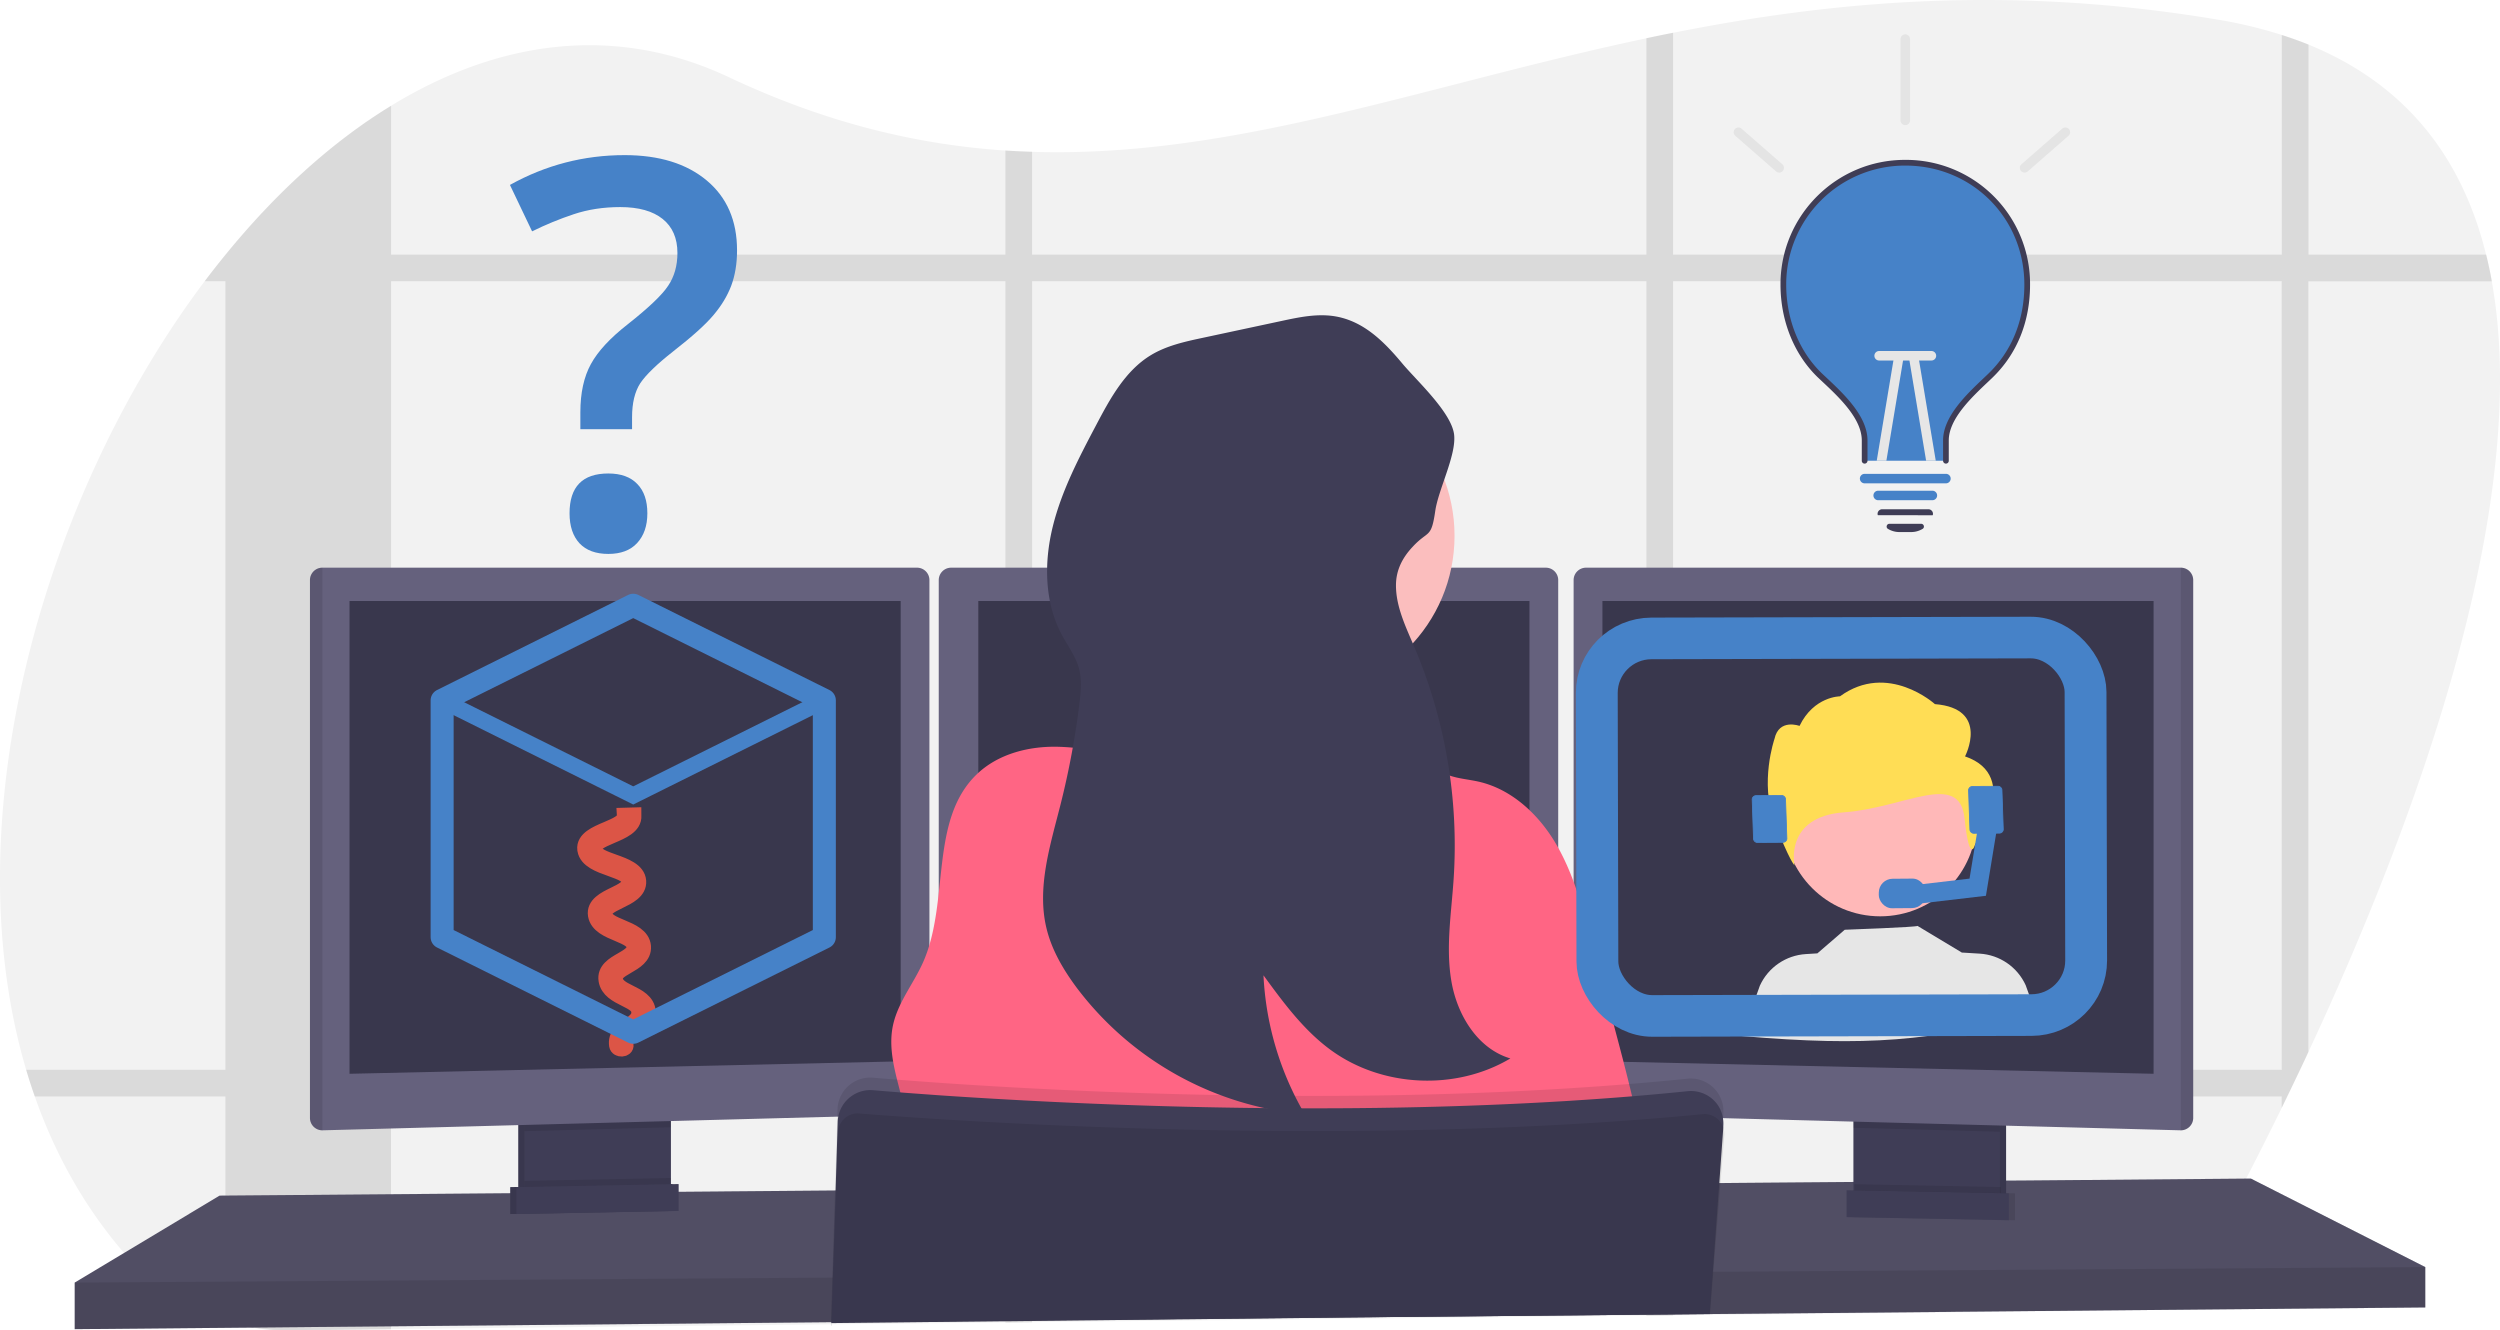 <?xml version="1.0" encoding="UTF-8" standalone="no"?>
<svg
   width="1041.277"
   height="554.141"
   viewBox="0 0 1041.277 554.141"
   version="1.1"
   id="svg27996"
   sodipodi:docname="undraw_caeses-support.svg"
   xml:space="preserve"
   inkscape:version="1.2.1 (9c6d41e410, 2022-07-14)"
   xmlns:inkscape="http://www.inkscape.org/namespaces/inkscape"
   xmlns:sodipodi="http://sodipodi.sourceforge.net/DTD/sodipodi-0.dtd"
   xmlns="http://www.w3.org/2000/svg"
   xmlns:svg="http://www.w3.org/2000/svg"
   xmlns:rdf="http://www.w3.org/1999/02/22-rdf-syntax-ns#"
   xmlns:cc="http://creativecommons.org/ns#"
   xmlns:dc="http://purl.org/dc/elements/1.1/"><defs
     id="defs28000"><linearGradient
       id="bgObjectTreeLight"
       gradientTransform="matrix(1.6160671e-6,0,0,1.0447012e-6,19488.055,1040385.6)"
       inkscape:swatch="solid"><stop
         style="stop-color:#f2f5f8;stop-opacity:1;"
         offset="0"
         id="stop4239" /></linearGradient><linearGradient
       id="dark"
       gradientTransform="matrix(0,0,0,0,-109854.25,188475.39)"
       inkscape:swatch="solid"><stop
         style="stop-color:#606060;stop-opacity:1;"
         offset="0"
         id="stop6958" /></linearGradient><clipPath
       clipPathUnits="userSpaceOnUse"
       id="clipPath34185"><path
         style="fill:none;stroke:#000000;stroke-width:0.484px;stroke-linecap:butt;stroke-linejoin:miter;stroke-opacity:1"
         d="m -17117.944,-34755.731 -4.814,13.832 -22.359,-6.339 6.299,-21.811 18.466,-4.567 22.706,6.558 2.883,11.655 -1.866,3.091 -2.52,-1.63 -8.515,-0.165 -5.956,3.363 z"
         id="path34187"
         sodipodi:nodetypes="cccccccccccc" /></clipPath><linearGradient
       id="dark-4"
       gradientTransform="matrix(0,0,0,0,-109854.25,188475.39)"
       inkscape:swatch="solid"><stop
         style="stop-color:#c682c8;stop-opacity:1;"
         offset="0"
         id="stop6958-2" /></linearGradient></defs><sodipodi:namedview
     id="namedview27998"
     pagecolor="#ffffff"
     bordercolor="#666666"
     borderopacity="1.0"
     inkscape:showpageshadow="2"
     inkscape:pageopacity="0.0"
     inkscape:pagecheckerboard="0"
     inkscape:deskcolor="#d1d1d1"
     showgrid="false"
     inkscape:zoom="0.5"
     inkscape:cx="60"
     inkscape:cy="303"
     inkscape:window-width="1718"
     inkscape:window-height="1360"
     inkscape:window-x="-7"
     inkscape:window-y="0"
     inkscape:window-maximized="0"
     inkscape:current-layer="Group_24" /><title
     id="title27838">Powered by React</title><g
     id="Group_24"
     data-name="Group 24"
     transform="translate(-440 -263)"><g
       id="Group_23"
       data-name="Group 23"
       transform="translate(439.989 262.965)"><path
         id="Path_299"
         data-name="Path 299"
         d="M1040.82,611.12q-1.74,3.75-3.47,7.4-2.7,5.67-5.33,11.12c-.78,1.61-1.56,3.19-2.32,4.77-8.6,17.57-16.63,33.11-23.45,45.89A73.21,73.21,0,0,1,942.44,719l-151.65,1.65h-1.6l-13,.14-11.12.12-34.1.37h-1.38l-17.36.19h-.53l-107,1.16-95.51,1-11.11.12-69,.75H429l-44.75.48h-.48l-141.5,1.53-42.33.46a87.991,87.991,0,0,1-10.79-.54h0c-1.22-.14-2.44-.3-3.65-.49a87.38,87.38,0,0,1-51.29-27.54C116,678.37,102.75,655,93.85,629.64q-1.93-5.49-3.6-11.12C59.44,514.37,97,380,164.6,290.08q4.25-5.64,8.64-11l.07-.08c20.79-25.52,44.1-46.84,68.93-62,44-26.91,92.75-34.49,140.7-11.9,40.57,19.12,78.45,28.11,115.17,30.55,3.71.24,7.42.42,11.11.53,84.23,2.65,163.17-27.7,255.87-47.29,3.69-.78,7.39-1.55,11.12-2.28,66.13-13.16,139.49-20.1,226.73-5.51a189.089,189.089,0,0,1,26.76,6.4q5.77,1.86,11.12,4c41.64,16.94,64.35,48.24,74,87.46q1.37,5.46,2.37,11.11C1134.3,384.41,1084.19,518.23,1040.82,611.12Z"
         fill="#f2f2f2"
         transform="translate(-79.34 -172.91)" /><path
         id="Path_300"
         data-name="Path 300"
         d="M576.36,618.52a95.21,95.21,0,0,1-1.87,11.12h93.7V618.52Zm-78.25,62.81,11.11-.09V653.77c-3.81-.17-7.52-.34-11.11-.52ZM265.19,618.52v11.12h198.5V618.52ZM1114.87,279h-74V191.51q-5.35-2.17-11.12-4V279H776.21V186.58c-3.73.73-7.43,1.5-11.12,2.28V279H509.22V236.15c-3.69-.11-7.4-.29-11.11-.53V279H242.24V217c-24.83,15.16-48.14,36.48-68.93,62h-.07v.08q-4.4,5.4-8.64,11h8.64V618.52h-83q1.66,5.63,3.6,11.12h79.39v93.62a87,87,0,0,0,12.2,2.79c1.21.19,2.43.35,3.65.49h0a87.991,87.991,0,0,0,10.79.54l42.33-.46v-97H498.11v94.21l11.11-.12V629.64H765.09V721l11.12-.12V629.64H1029.7v4.77c.76-1.58,1.54-3.16,2.32-4.77q2.63-5.45,5.33-11.12,1.73-3.64,3.47-7.4v-321h76.42Q1116.23,284.43,1114.87,279ZM242.24,618.52V290.08H498.11V618.52Zm267,0V290.08H765.09V618.52Zm520.48,0H776.21V290.08H1029.7Z"
         opacity="0.1"
         transform="translate(-79.34 -172.91)" /><path
         id="Path_301"
         data-name="Path 301"
         d="m 1010.165,527.784 v 16.813 l -196.479,1.811 -2.095,0.039 -74.675,0.685 -1.785,0.026 -22.698,0.194 h -0.673 l -138.358,1.28 -227.117,2.108 h -0.194 l -57.746,0.543 -0.621,0.013 L 31.134,553.65 v -19.4 l 60.333,-36.213 121.053,-1.009 2.587,-0.013 0.854,-0.013 2.587,-0.039 58.121,-0.479 2.6,-0.013 0.828,-0.013 2.587,-0.013 18.637,-0.155 0.491,-0.013 45.977,-0.388 h 0.375 l 358.763,-3.026 8.782,-0.065 h 0.879 l 6.699,-0.065 48.693,-0.401 2.587,-0.039 2.393,-0.026 h 1.242 l 15.145,-0.116 3,-0.039 4.022,-0.026 12.61,-0.116 20.007,-0.168 2.587,-0.026 4.501,-0.026 h 0.841 l 96.623,-0.828 z"
         fill="#65617d"
         style="stroke-width:1.293" /><path
         id="Path_302"
         data-name="Path 302"
         d="m 1010.165,527.784 v 16.813 l -196.479,1.811 -2.095,0.039 -74.675,0.685 -1.785,0.026 -22.698,0.194 h -0.673 l -138.358,1.28 -227.117,2.108 h -0.194 l -57.746,0.543 -0.621,0.013 L 31.134,553.65 v -19.4 l 60.333,-36.213 121.053,-1.009 2.587,-0.013 0.854,-0.013 2.587,-0.039 58.121,-0.479 2.6,-0.013 0.828,-0.013 2.587,-0.013 18.637,-0.155 0.491,-0.013 45.977,-0.388 h 0.375 l 358.763,-3.026 8.782,-0.065 h 0.879 l 6.699,-0.065 48.693,-0.401 2.587,-0.039 2.393,-0.026 h 1.242 l 15.145,-0.116 3,-0.039 4.022,-0.026 12.61,-0.116 20.007,-0.168 2.587,-0.026 4.501,-0.026 h 0.841 l 96.623,-0.828 z"
         opacity="0.2"
         style="stroke-width:1.293" /><path
         id="Path_303"
         data-name="Path 303"
         d="m 276.875,463.132 v 31.673 a 7.928,7.928 0 0 1 -4.527,7.165 7.76,7.76 0 0 1 -3.233,0.776 l -45.136,0.957 a 7.76,7.76 0 0 1 -3.492,-0.737 7.915,7.915 0 0 1 -4.617,-7.204 v -32.63 z"
         fill="#3f3d56"
         style="stroke-width:1.293" /><path
         id="Path_304"
         data-name="Path 304"
         d="m 276.875,463.132 v 31.673 a 7.928,7.928 0 0 1 -4.527,7.165 7.76,7.76 0 0 1 -3.233,0.776 l -45.136,0.957 a 7.76,7.76 0 0 1 -3.492,-0.737 7.915,7.915 0 0 1 -4.617,-7.204 v -32.63 z"
         opacity="0.1"
         style="stroke-width:1.293" /><path
         id="Path_305"
         data-name="Path 305"
         d="m 279.461,463.132 v 31.673 a 7.928,7.928 0 0 1 -4.527,7.165 7.76,7.76 0 0 1 -3.233,0.776 l -45.136,0.957 a 7.76,7.76 0 0 1 -3.492,-0.737 7.915,7.915 0 0 1 -4.617,-7.204 v -32.63 z"
         fill="#3f3d56"
         style="stroke-width:1.293" /><rect
         id="Rectangle_137"
         data-name="Rectangle 137"
         width="61.005"
         height="40.739"
         fill="#3f3d56"
         x="774.564"
         y="463.119"
         style="stroke-width:1.293" /><rect
         id="Rectangle_138"
         data-name="Rectangle 138"
         width="61.005"
         height="40.739"
         opacity="0.1"
         x="774.564"
         y="463.119"
         style="stroke-width:1.293" /><rect
         id="Rectangle_139"
         data-name="Rectangle 139"
         width="61.005"
         height="40.739"
         fill="#3f3d56"
         x="771.977"
         y="463.119"
         style="stroke-width:1.293" /><path
         id="Path_306"
         data-name="Path 306"
         d="m 279.448,463.119 v 6.428 l -61.005,1.63 v -8.057 z"
         opacity="0.1"
         style="stroke-width:1.293" /><path
         id="Path_307"
         data-name="Path 307"
         d="m 387.129,241.589 v 217.534 a 5.173,5.173 0 0 1 -4.979,5.109 l -247.862,6.596 h -0.065 a 5.173,5.173 0 0 1 -5.109,-5.109 V 241.589 a 5.173,5.173 0 0 1 5.109,-5.109 h 247.797 a 5.173,5.173 0 0 1 5.109,5.109 z"
         fill="#65617d"
         style="stroke-width:1.293" /><path
         id="Path_308"
         data-name="Path 308"
         d="m 134.288,236.48 v 234.347 h -0.065 a 5.173,5.173 0 0 1 -5.109,-5.109 V 241.589 a 5.173,5.173 0 0 1 5.109,-5.109 z"
         opacity="0.1"
         style="stroke-width:1.293" /><path
         id="Path_309"
         data-name="Path 309"
         d="M 145.591,250.37 H 375.153 V 442.102 L 145.591,447.276 Z"
         fill="#39374d"
         style="stroke-width:1.293" /><path
         id="Path_310"
         data-name="Path 310"
         d="m 832.983,463.119 v 8.29 l -61.005,-1.63 v -6.661 z"
         opacity="0.1"
         style="stroke-width:1.293" /><path
         id="Path_311"
         data-name="Path 311"
         d="m 913.504,241.589 v 224.13 a 5.173,5.173 0 0 1 -5.173,5.109 v 0 l -247.914,-6.596 a 5.173,5.173 0 0 1 -4.979,-5.109 V 241.589 A 5.173,5.173 0 0 1 660.546,236.48 H 908.343 a 5.173,5.173 0 0 1 5.16,5.109 z"
         fill="#65617d"
         style="stroke-width:1.293" /><path
         id="Path_312"
         data-name="Path 312"
         d="m 913.504,241.589 v 224.13 a 5.173,5.173 0 0 1 -5.173,5.109 v 0 -234.347 0 a 5.173,5.173 0 0 1 5.173,5.109 z"
         opacity="0.1"
         style="stroke-width:1.293" /><path
         id="Path_313"
         data-name="Path 313"
         d="M 897.001,250.37 H 667.44 v 191.732 l 229.562,5.173 z"
         fill="#39374d"
         style="fill:#39374d;fill-opacity:1;stroke-width:1.293" /><path
         id="Path_314"
         data-name="Path 314"
         d="m 649.023,241.589 v 217.534 a 5.173,5.173 0 0 1 -4.979,5.109 l -247.862,6.596 v 0 a 5.173,5.173 0 0 1 -5.173,-5.109 V 241.589 a 5.173,5.173 0 0 1 5.109,-5.109 h 247.797 a 5.173,5.173 0 0 1 5.109,5.109 z"
         fill="#65617d"
         style="stroke-width:1.293" /><path
         id="Path_315"
         data-name="Path 315"
         d="M 407.485,250.37 H 637.047 V 442.102 L 407.485,447.276 Z"
         fill="#4267b2"
         style="stroke-width:1.293;fill:#39374d;fill-opacity:1" /><path
         id="Path_316"
         data-name="Path 316"
         d="m 1010.165,527.784 v 16.813 l -196.479,1.811 -2.095,0.039 -74.675,0.685 -1.785,0.026 -22.698,0.194 h -0.673 l -138.358,1.28 -227.117,2.108 h -0.194 l -57.746,0.543 -0.621,0.013 L 31.134,553.65 v -19.4 l 261.907,-1.72 h 0.621 l 53.013,-0.362 h 0.246 l 366.109,-2.418 h 0.375 l 0.22,-0.013 h 0.608 l 6.195,-0.039 h 1.888 l 96.338,-0.647 5.691,-0.026 1.267,-0.013 z"
         opacity="0.1"
         style="stroke-width:1.293" /><circle
         id="Ellipse_111"
         data-name="Ellipse 111"
         cx="-539.457"
         cy="223.211"
         r="66.385"
         transform="scale(-1,1)"
         fill="#fbbebe"
         style="stroke-width:1.293" /><path
         id="Path_317"
         data-name="Path 317"
         d="m 590.501,325.395 c 0,0 -128.684,15.52 -116.397,0 4.449,-5.613 5.678,-22.245 5.432,-41.192 -0.078,-5.755 -0.285,-11.717 -0.582,-17.654 -1.423,-28.453 -4.85,-56.259 -4.85,-56.259 0,0 112.517,-53.025 99.584,-10.993 -5.173,16.981 -3.479,40.83 0.453,63.217 1.151,6.531 2.483,12.933 3.88,19.012 a 445.75,445.75 0 0 0 12.48,43.869 z"
         fill="#fbbebe"
         style="stroke-width:1.293" /><path
         id="Path_318"
         data-name="Path 318"
         d="m 548.507,320.131 c 14.886,-2.755 30.651,-7.76 44.658,-1.992 3.686,1.513 7.074,3.725 10.851,4.992 3.776,1.267 7.915,1.578 11.847,2.47 13.812,3.13 25.013,13.644 32.203,25.866 7.191,12.222 10.915,26.047 14.563,39.73 l 8.924,33.406 c 7.76,29.035 15.52,58.315 17.317,88.333 a 3152.438,3152.438 0 0 1 -324.413,1.849 c 7.036,-13.373 14.226,-27.56 13.631,-42.679 -0.595,-15.119 -9.299,-30.031 -6.156,-44.929 2.005,-9.493 8.497,-17.317 12.467,-26.151 11.316,-25.245 2.509,-59.22 22.4,-78.439 8.95,-8.639 21.986,-11.911 34.441,-11.497 15.882,0.53 32.139,5.484 47.852,7.902 20.124,3.052 39.135,4.863 59.414,1.138 z"
         fill="#ff6584"
         style="stroke-width:1.293" /><path
         id="Path_319"
         data-name="Path 319"
         d="m 717.801,463.908 -0.129,1.849 v 0.129 l -0.22,2.975 -1.72,23.939 -2.082,28.841 -0.595,8.122 -1.293,17.382 v 0.22 l -138.384,1.293 -227.091,2.457 v 1.086 h -0.181 v -1.448 l 0.582,-18.572 1.112,-36.29 0.957,-30.768 0.09,-3.065 a 13.618,13.618 0 0 1 14.77,-13.153 c 6.104,0.517 14.032,1.151 23.512,1.824 l 3.88,0.285 c 54.746,3.802 155.921,8.717 258.014,2.587 2.147,-0.116 4.307,-0.246 6.467,-0.401 15.83,-0.996 31.647,-2.276 47.309,-3.88 a 13.618,13.618 0 0 1 15.002,14.524 z"
         opacity="0.1"
         style="stroke-width:1.293" /><path
         id="Path_320"
         data-name="Path 320"
         d="m 346.247,552.202 v -1.086 l 227.13,-2.47 138.384,-1.293 h 0.388 v -0.22 l 1.293,-17.382 0.556,-7.76 2.121,-29.242 1.668,-23.15 v -0.569 a 13.731,13.731 0 0 0 -0.142,-3.194 0.388,0.388 0 0 0 0,-0.129 13.439,13.439 0 0 0 -2.587,-6.001 13.631,13.631 0 0 0 -12.183,-5.173 c -15.662,1.604 -31.479,2.884 -47.309,3.88 -2.16,0.155 -4.32,0.285 -6.467,0.401 -102.093,6.066 -203.269,1.151 -258.014,-2.587 l -3.88,-0.285 c -9.48,-0.673 -17.408,-1.293 -23.512,-1.824 a 13.631,13.631 0 0 0 -14.537,11.032 14.226,14.226 0 0 0 -0.233,2.121 l -0.879,28.66 -1.203,36.303 -0.569,18.572 v 1.448 z"
         fill="#3f3d56"
         style="stroke-width:1.293" /><path
         id="Path_321"
         data-name="Path 321"
         d="m 718.189,472.974 -1.591,19.826 -2.367,29.552 -0.595,7.398 -1.293,16.567 -0.078,0.828 v 0.22 0 l -0.194,1.914 0.142,-1.914 h -0.375 l -138.384,1.293 -227.169,2.457 V 550.753 l 0.634,-18.572 1.293,-36.29 0.828,-24.12 a 8.225,8.225 0 0 1 3.958,-6.79 8.083,8.083 0 0 1 4.889,-1.164 c 2.716,0.22 6.053,0.479 9.946,0.763 6.324,0.466 14.123,1.009 23.202,1.578 16.813,1.061 37.907,2.199 62.079,3.13 67.252,2.587 158.042,3.453 244.279,-4.1 3.88,-0.336 7.889,-0.711 11.808,-1.086 a 8.096,8.096 0 0 1 4.501,0.854 6.672,6.672 0 0 1 1.112,0.698 7.941,7.941 0 0 1 2.587,3.182 4.609,4.609 0 0 1 0.323,0.789 8.121,8.121 0 0 1 0.466,3.35 z"
         opacity="0.1"
         style="stroke-width:1.293" /><path
         id="Path_322"
         data-name="Path 322"
         d="m 279.461,490.679 v 4.126 a 7.928,7.928 0 0 1 -4.527,7.165 l -51.862,0.996 a 7.915,7.915 0 0 1 -4.617,-7.204 v -3.88 z"
         opacity="0.1"
         style="stroke-width:1.293" /><path
         id="Path_323"
         data-name="Path 323"
         d="m 280.095,504.401 -67.575,1.293 v -11.213 l 67.575,-1.293 z"
         fill="#3f3d56"
         style="stroke-width:1.293" /><path
         id="Path_324"
         data-name="Path 324"
         d="m 280.095,504.401 -67.575,1.293 v -11.213 l 67.575,-1.293 z"
         opacity="0.1"
         style="stroke-width:1.293" /><path
         id="Path_325"
         data-name="Path 325"
         d="m 282.681,504.401 -67.575,1.293 v -11.213 l 67.575,-1.293 z"
         fill="#3f3d56"
         style="stroke-width:1.293" /><path
         id="Path_326"
         data-name="Path 326"
         d="m 772.365,493.266 v 4.126 a 7.928,7.928 0 0 0 4.527,7.165 l 51.862,0.996 a 7.915,7.915 0 0 0 4.617,-7.204 v -3.88 z"
         opacity="0.1"
         style="stroke-width:1.293" /><path
         id="Path_327"
         data-name="Path 327"
         d="m 771.719,506.988 67.575,1.293 v -11.213 l -67.575,-1.293 z"
         opacity="0.1"
         style="stroke-width:1.293" /><path
         id="Path_328"
         data-name="Path 328"
         d="m 769.132,506.988 67.575,1.293 v -11.213 l -67.575,-1.293 z"
         fill="#3f3d56"
         style="stroke-width:1.293" /><path
         id="Path_329"
         data-name="Path 329"
         d="m 581.451,243.554 c -0.103,9.053 4.087,17.589 7.643,25.957 a 211.444,211.444 0 0 1 16.373,96.623 c -0.944,14.226 -3.337,28.453 -0.944,42.55 2.393,14.097 10.903,28.155 24.573,32.203 -22.672,13.515 -53.362,12.092 -74.701,-3.44 -11.368,-8.277 -19.839,-19.826 -28.129,-31.182 a 126.563,126.563 0 0 0 17.214,57.875 133.766,133.766 0 0 1 -95.071,-52.793 c -5.574,-7.514 -10.424,-15.765 -12.571,-24.87 -3.996,-16.813 1.578,-34.286 5.833,-51.086 a 344.09,344.09 0 0 0 7.98,-42.679 c 0.556,-4.604 1.009,-9.338 -0.129,-13.838 -1.293,-5.264 -4.746,-9.713 -7.294,-14.511 -7.243,-13.631 -7.411,-30.134 -3.699,-45.11 3.712,-14.976 10.98,-28.789 18.184,-42.433 5.768,-10.941 12.028,-22.387 22.581,-28.815 6.596,-4.009 14.226,-5.678 21.831,-7.294 l 32.811,-7.023 c 7.178,-1.539 14.563,-3.078 21.818,-1.953 12.248,1.914 20.874,10.76 28.453,19.839 5.936,7.061 20.447,20.318 21.469,29.565 0.931,8.523 -6.596,22.801 -7.876,31.789 -1.681,11.64 -2.871,7.76 -9.441,14.899 -4.152,4.423 -6.829,9.532 -6.906,15.727 z"
         fill="#3f3d56"
         style="stroke-width:1.293" /></g><g
       id="g45068"
       transform="matrix(1.444,0,0,1.444,177.302,-336.941)"><g
         id="g2048"
         transform="matrix(1.403,0,0,1.403,-291.881,-249.938)"><circle
           cx="724.265"
           cy="642.866"
           r="19.797"
           fill="#ffb8b8"
           id="circle1820"
           style="stroke-width:0.761" /><path
           id="f183d98d-beca-4def-af6d-fbe16b93cf6a-411"
           data-name="bf427902-b9bf-4946-b5d7-5c1c7e04535e"
           d="m 741.697,629.787 c 0,0 5.155,-9.854 -6.186,-10.75 0,0 -9.668,-8.77 -19.522,-1.603 0,0 -5.375,0 -8.314,6.082 0,0 -4.227,-1.603 -5.156,2.687 0,0 -3.093,8.958 0,17.02 3.093,8.062 4.121,8.958 4.121,8.958 0,0 -2.17,-10.005 10.202,-10.901 12.372,-0.896 23.722,-8.646 24.753,1.207 1.031,9.854 2.165,5.403 2.165,5.403 0,0 9.793,-14.073 -2.063,-18.105 z"
           fill="#2f2e41"
           style="stroke-width:0.761;fill:#ffdd55" /></g><rect
         x="647.331"
         y="-737.319"
         width="13.531"
         height="9.622"
         rx="1.081"
         fill="#3ecc5f"
         id="rect8452"
         transform="matrix(0.034,0.999,-1,0.006,0,0)"
         style="fill:#4682c8;fill-opacity:1;stroke:#4682c8;stroke-width:0.238;stroke-dasharray:none;stroke-opacity:1" /><path
         d="m 769.276,708.175 c -31.191,7.514 -48.193,9.268 -84.941,6.139 l 5.207,-14.531 c 2.398,-5.259 7.503,-8.765 13.273,-9.114 l 3.313,-0.203 7.9,-6.813 c 0,0 21.285,-0.76 20.969,-1.124 l 12.893,7.755 -0.011,-0.053 5.068,0.31 c 5.77,0.348 10.876,3.854 13.273,9.114 z"
         fill="#4682c8"
         id="path1823"
         style="stroke-width:0.761;fill:#e6e6e6"
         sodipodi:nodetypes="cccccccccccc" /><path
         style="fill:none;stroke:#4682c8;stroke-width:5.471;stroke-linecap:butt;stroke-linejoin:miter;stroke-dasharray:none;stroke-opacity:1"
         d="m 755.573,651.934 -3.187,19.443 -20.051,2.349"
         id="path33101"
         sodipodi:nodetypes="ccc" /><rect
         x="-748.255"
         y="-683.359"
         width="13.543"
         height="8.507"
         rx="3.882"
         fill="#3ecc5f"
         id="rect8452-6-7"
         transform="matrix(-1,0.008,0.016,-1,0,0)"
         style="fill:#4682c8;fill-opacity:1;stroke-width:0.224" /><rect
         x="649.608"
         y="-674.825"
         width="13.531"
         height="9.622"
         rx="1.081"
         fill="#3ecc5f"
         id="rect8452-2"
         transform="matrix(0.034,0.999,-1,0.006,0,0)"
         style="fill:#4682c8;fill-opacity:1;stroke:#4682c8;stroke-width:0.238;stroke-dasharray:none;stroke-opacity:1" /></g><g
       style="display:inline;stroke-width:0.752"
       transform="matrix(3.983,-0.009,0.009,3.962,71797.354,137879.43)"
       id="g4245"><rect
         style="display:inline;fill:none;fill-opacity:1;stroke:#4682c8;stroke-width:4.375;stroke-linecap:round;stroke-linejoin:round;stroke-miterlimit:4;stroke-dasharray:none;stroke-dashoffset:0;stroke-opacity:1;paint-order:normal"
         id="rect4239"
         width="51.109"
         height="39.688"
         x="-17670.088"
         y="-34707.094"
         ry="5.73" /></g><g
       transform="matrix(2.739,0,0,2.739,46801.871,-22312.745)"
       aria-label="?"
       id="text4127"
       style="font-style:normal;font-variant:normal;font-weight:normal;font-stretch:normal;font-size:82.145px;line-height:1.25;font-family:Arial;-inkscape-font-specification:'Arial, Normal';font-variant-ligatures:normal;font-variant-caps:normal;font-variant-numeric:normal;font-feature-settings:normal;text-align:start;letter-spacing:0px;word-spacing:0px;writing-mode:lr-tb;text-anchor:start;display:inline;fill:#4682c8;fill-opacity:1;stroke:none;stroke-width:0.294"><path
         d="m -16838.315,8307.594 v -2.567 q 0,-4.412 1.605,-7.34 1.604,-2.928 5.615,-6.057 4.773,-3.77 6.137,-5.856 1.404,-2.086 1.404,-4.974 0,-3.369 -2.247,-5.174 -2.246,-1.805 -6.457,-1.805 -3.811,0 -7.06,1.083 -3.249,1.083 -6.337,2.607 l -3.369,-7.059 q 8.142,-4.532 17.448,-4.532 7.861,0 12.474,3.851 4.613,3.851 4.613,10.629 0,3.008 -0.883,5.375 -0.882,2.326 -2.687,4.452 -1.765,2.126 -6.137,5.535 -3.73,2.928 -5.014,4.853 -1.243,1.925 -1.243,5.174 v 1.805 z m -1.644,12.795 q 0,-6.057 5.896,-6.057 2.888,0 4.412,1.604 1.524,1.564 1.524,4.452 0,2.848 -1.564,4.532 -1.524,1.645 -4.372,1.645 -2.848,0 -4.372,-1.604 -1.524,-1.645 -1.524,-4.572 z"
         style="font-style:normal;font-variant:normal;font-weight:600;font-stretch:normal;font-family:'Open Sans';-inkscape-font-specification:'Open Sans Semi-Bold';fill:#4682c8;fill-opacity:1;stroke-width:0.294"
         id="path4132" /></g><g
       id="g45055"
       transform="matrix(1.293,0,0,1.293,-757.445,-236.48)"><path
         d="m 1130.069,649.023 c -5e-4,0.013 0.016,0.023 0.017,0.035 0.239,3.252 -3.666,4.908 -7.112,6.369 -3.602,1.525 -5.923,2.69 -5.64,4.481 0.321,1.983 3.274,3.036 6.399,4.152 3.589,1.281 7.662,2.745 7.902,6.06 0.236,3.206 -3.14,4.852 -6.117,6.303 -3.172,1.545 -5.089,2.589 -4.774,4.486 0.329,2.023 2.747,3.033 5.546,4.201 3.117,1.303 6.627,2.811 6.892,6.061 0.231,3.151 -2.605,4.785 -5.109,6.227 -2.647,1.525 -4.244,2.586 -3.918,4.507 0.335,2.071 2.362,3.087 4.71,4.262 2.638,1.32 5.623,2.807 5.864,6.047 0.226,3.082 -2.065,4.7 -4.084,6.127 -1.916,1.355 -3.434,2.414 -3.082,4.55 0.228,1.4 -2.407,1.553 -2.635,0.153 -0.503,-3.168 1.822,-4.847 3.889,-6.307 1.833,-1.295 3.415,-2.412 3.26,-4.518 -0.127,-2.028 -1.82,-2.931 -4.539,-4.293 -2.583,-1.293 -5.512,-2.76 -6.017,-5.87 -0.518,-3.258 2.364,-4.917 4.915,-6.385 2.279,-1.313 4.246,-2.446 4.096,-4.497 -0.131,-1.887 -2.123,-2.859 -5.373,-4.216 -3.063,-1.279 -6.532,-2.727 -7.048,-5.899 -0.526,-3.281 2.895,-4.972 5.926,-6.447 2.62,-1.278 5.095,-2.484 4.949,-4.489 -0.174,-1.886 -2.442,-2.806 -6.227,-4.155 -3.533,-1.26 -7.535,-2.689 -8.057,-5.91 l -0.029,-0.178 c -0.375,-3.221 3.511,-4.868 6.947,-6.325 3.046,-1.29 5.914,-2.511 5.81,-4.459 z"
         style="fill:#4682c8;fill-opacity:1;fill-rule:evenodd;stroke:#dc5546;stroke-width:5.24;stroke-dasharray:none;stroke-opacity:1"
         id="path20856" /><g
         style="display:inline;stroke:url(#dark-4);stroke-width:0.48"
         transform="matrix(2.652,0,0,2.653,47514.987,42213.065)"
         id="g3963"><path
           sodipodi:nodetypes="ccccccc"
           style="fill:none;stroke:#4682c8;stroke-width:2.796;stroke-linecap:butt;stroke-linejoin:round;stroke-miterlimit:4;stroke-dasharray:none;stroke-opacity:1"
           d="m -17467.325,-15680.802 -23.213,-11.547 -23.213,11.547 v 28.756 l 23.213,11.547 23.213,-11.547 z"
           id="path3957"
           inkscape:connector-curvature="0" /><path
           style="fill:none;stroke:#4682c8;stroke-width:1.976;stroke-linecap:butt;stroke-linejoin:miter;stroke-miterlimit:4;stroke-dasharray:none;stroke-opacity:1"
           d="m -17513.751,-15680.802 23.213,11.547 23.213,-11.547"
           id="path3961"
           inkscape:connector-curvature="0"
           sodipodi:nodetypes="ccc" /></g></g><g
       id="g2445"
       transform="matrix(0.396,0,0,0.396,771.185,309.291)"><path
         d="m 1295.888,182.493 c 0,38.64 -13.5,71.63 -39.19,96.18 -18.23,17.43 -46.31,41.86 -46.31,67.69 v 21.37 h -85.5 v -21.37 c 0,-26.1 -28.19,-50.58 -46.31,-67.69 -25.11,-23.69 -39.19,-58.92 -39.19,-96.18 v -0.79 a 128.251,128.251 0 0 1 256.5,0.79 z"
         fill="#4682c8"
         id="path2204" /><path
         id="ecc2cf6c-8ee8-498c-972d-3c77e28b77e9-538"
         data-name="Path 2546"
         d="m 1210.387,370.733 a 3,3 0 0 1 -3,-3 v -21.374 c 0,-25.125 24.779,-48.58 42.873,-65.706 1.5,-1.422 2.961,-2.8 4.363,-4.145 25.029,-23.928 38.259,-56.437 38.259,-94.014 0,-70.229 -55.013,-125.243 -125.242,-125.243 h -0.354 a 125.03,125.03 0 0 0 -124.889,124.538 v 0.7 c 0,36.8 13.939,71.063 38.245,94.007 1.231,1.163 2.51,2.36 3.823,3.589 18.327,17.159 43.427,40.658 43.427,66.275 v 21.373 a 3,3 0 0 1 -6,0 v -21.374 c 0,-23.015 -24,-45.486 -41.528,-61.9 q -1.978,-1.851 -3.841,-3.605 c -25.5,-24.072 -40.126,-59.924 -40.126,-98.364 v -0.72 c 0.2,-72.045 58.885,-130.523 130.88,-130.523 h 0.371 a 130.557,130.557 0 0 1 131.234,129.876 q 0,0.685 0,1.371 c 0,39.255 -13.871,73.264 -40.112,98.351 -1.409,1.347 -2.876,2.736 -4.386,4.165 -17.3,16.377 -41,38.806 -41,61.349 v 21.374 a 3,3 0 0 1 -3,3 z"
         fill="#3f3d56" /><path
         id="b22bef41-3cd7-4c1e-881c-c9a642005cb0-539"
         data-name="Path 2547"
         d="m 1196.139,409.228 h -57 a 5,5 0 1 1 0,-10 h 57 a 5,5 0 0 1 0,10 z"
         fill="#4682c8" /><path
         d="m 1173.768,442.728 h -12.267 a 23.447,23.447 0 0 1 -12.094,-3.351 2.794,2.794 0 0 1 -1.268,-3.214 2.886,2.886 0 0 1 2.802,-2.142 h 33.389 a 2.887,2.887 0 0 1 2.802,2.142 2.793,2.793 0 0 1 -1.269,3.214 23.445,23.445 0 0 1 -12.094,3.351 z"
         fill="#3f3d56"
         id="path2208" /><path
         d="m 1196.149,425.022 -57.338,-0.006 -0.178,-0.381 a 4.726,4.726 0 0 1 0.9,-4.058 4.856,4.856 0 0 1 3.823,-1.849 h 48.558 a 4.855,4.855 0 0 1 3.823,1.849 4.698,4.698 0 0 1 0.911,4.007 l -0.09,0.386 z"
         fill="#3f3d56"
         id="path2210" /><path
         id="e0eb6627-54a4-4797-861b-0d156b8b485b-540"
         data-name="Path 2548"
         d="m 1035.039,64.634 a 4.98,4.98 0 0 1 -3.286,-1.233 l -42.939,-37.481 a 5,5 0 0 1 6.576,-7.533 l 42.939,37.481 a 5,5 0 0 1 -3.29,8.767 z"
         fill="#e4e4e4" /><path
         id="e13fc22b-cd18-4b6e-a2d4-df4b74c6b7e7-541"
         data-name="Path 2549"
         d="m 1293.117,64.634 a 5,5 0 0 1 -3.29,-8.767 l 42.938,-37.484 a 5,5 0 0 1 6.576,7.533 l -42.939,37.481 a 4.98,4.98 0 0 1 -3.285,1.237 z"
         fill="#e4e4e4" /><path
         id="a74da646-4683-465e-97fe-dd817e7fc328-542"
         data-name="Path 2550"
         d="m 1210.387,391.483 h -85.5 a 5,5 0 0 1 0,-10 h 85.5 a 5,5 0 0 1 0,10 z"
         fill="#4682c8" /><path
         d="m 1165.538,260.863 -17.78,106.87 h -10.15 l 18.06,-108.51 a 5.003,5.003 0 0 1 9.87,1.64 z"
         fill="#e6e6e6"
         id="path2215" /><path
         d="m 1199.708,367.733 h -10.15 l -17.78,-106.87 a 5.003,5.003 0 0 1 9.87,-1.64 z"
         fill="#e6e6e6"
         id="path2217" /><path
         id="be3a5c8a-fbb4-472c-819b-e8dd06032f6a-543"
         data-name="Path 2551"
         d="m 1135.142,257.293 a 5,5 0 0 1 5,-5 h 54.993 a 5,5 0 0 1 0,10 h -54.993 a 5,5 0 0 1 -5,-5 z"
         fill="#e6e6e6" /><path
         id="e9f776ed-f4b6-47dc-b212-c247d99ecb23-544"
         data-name="Path 2553"
         d="m 1167.639,14.723 a 5,5 0 0 1 -5,-5 v -85.5 a 5,5 0 0 1 10,0 v 85.5 a 5,5 0 0 1 -5,5 z"
         fill="#e4e4e4" /></g></g></svg>
